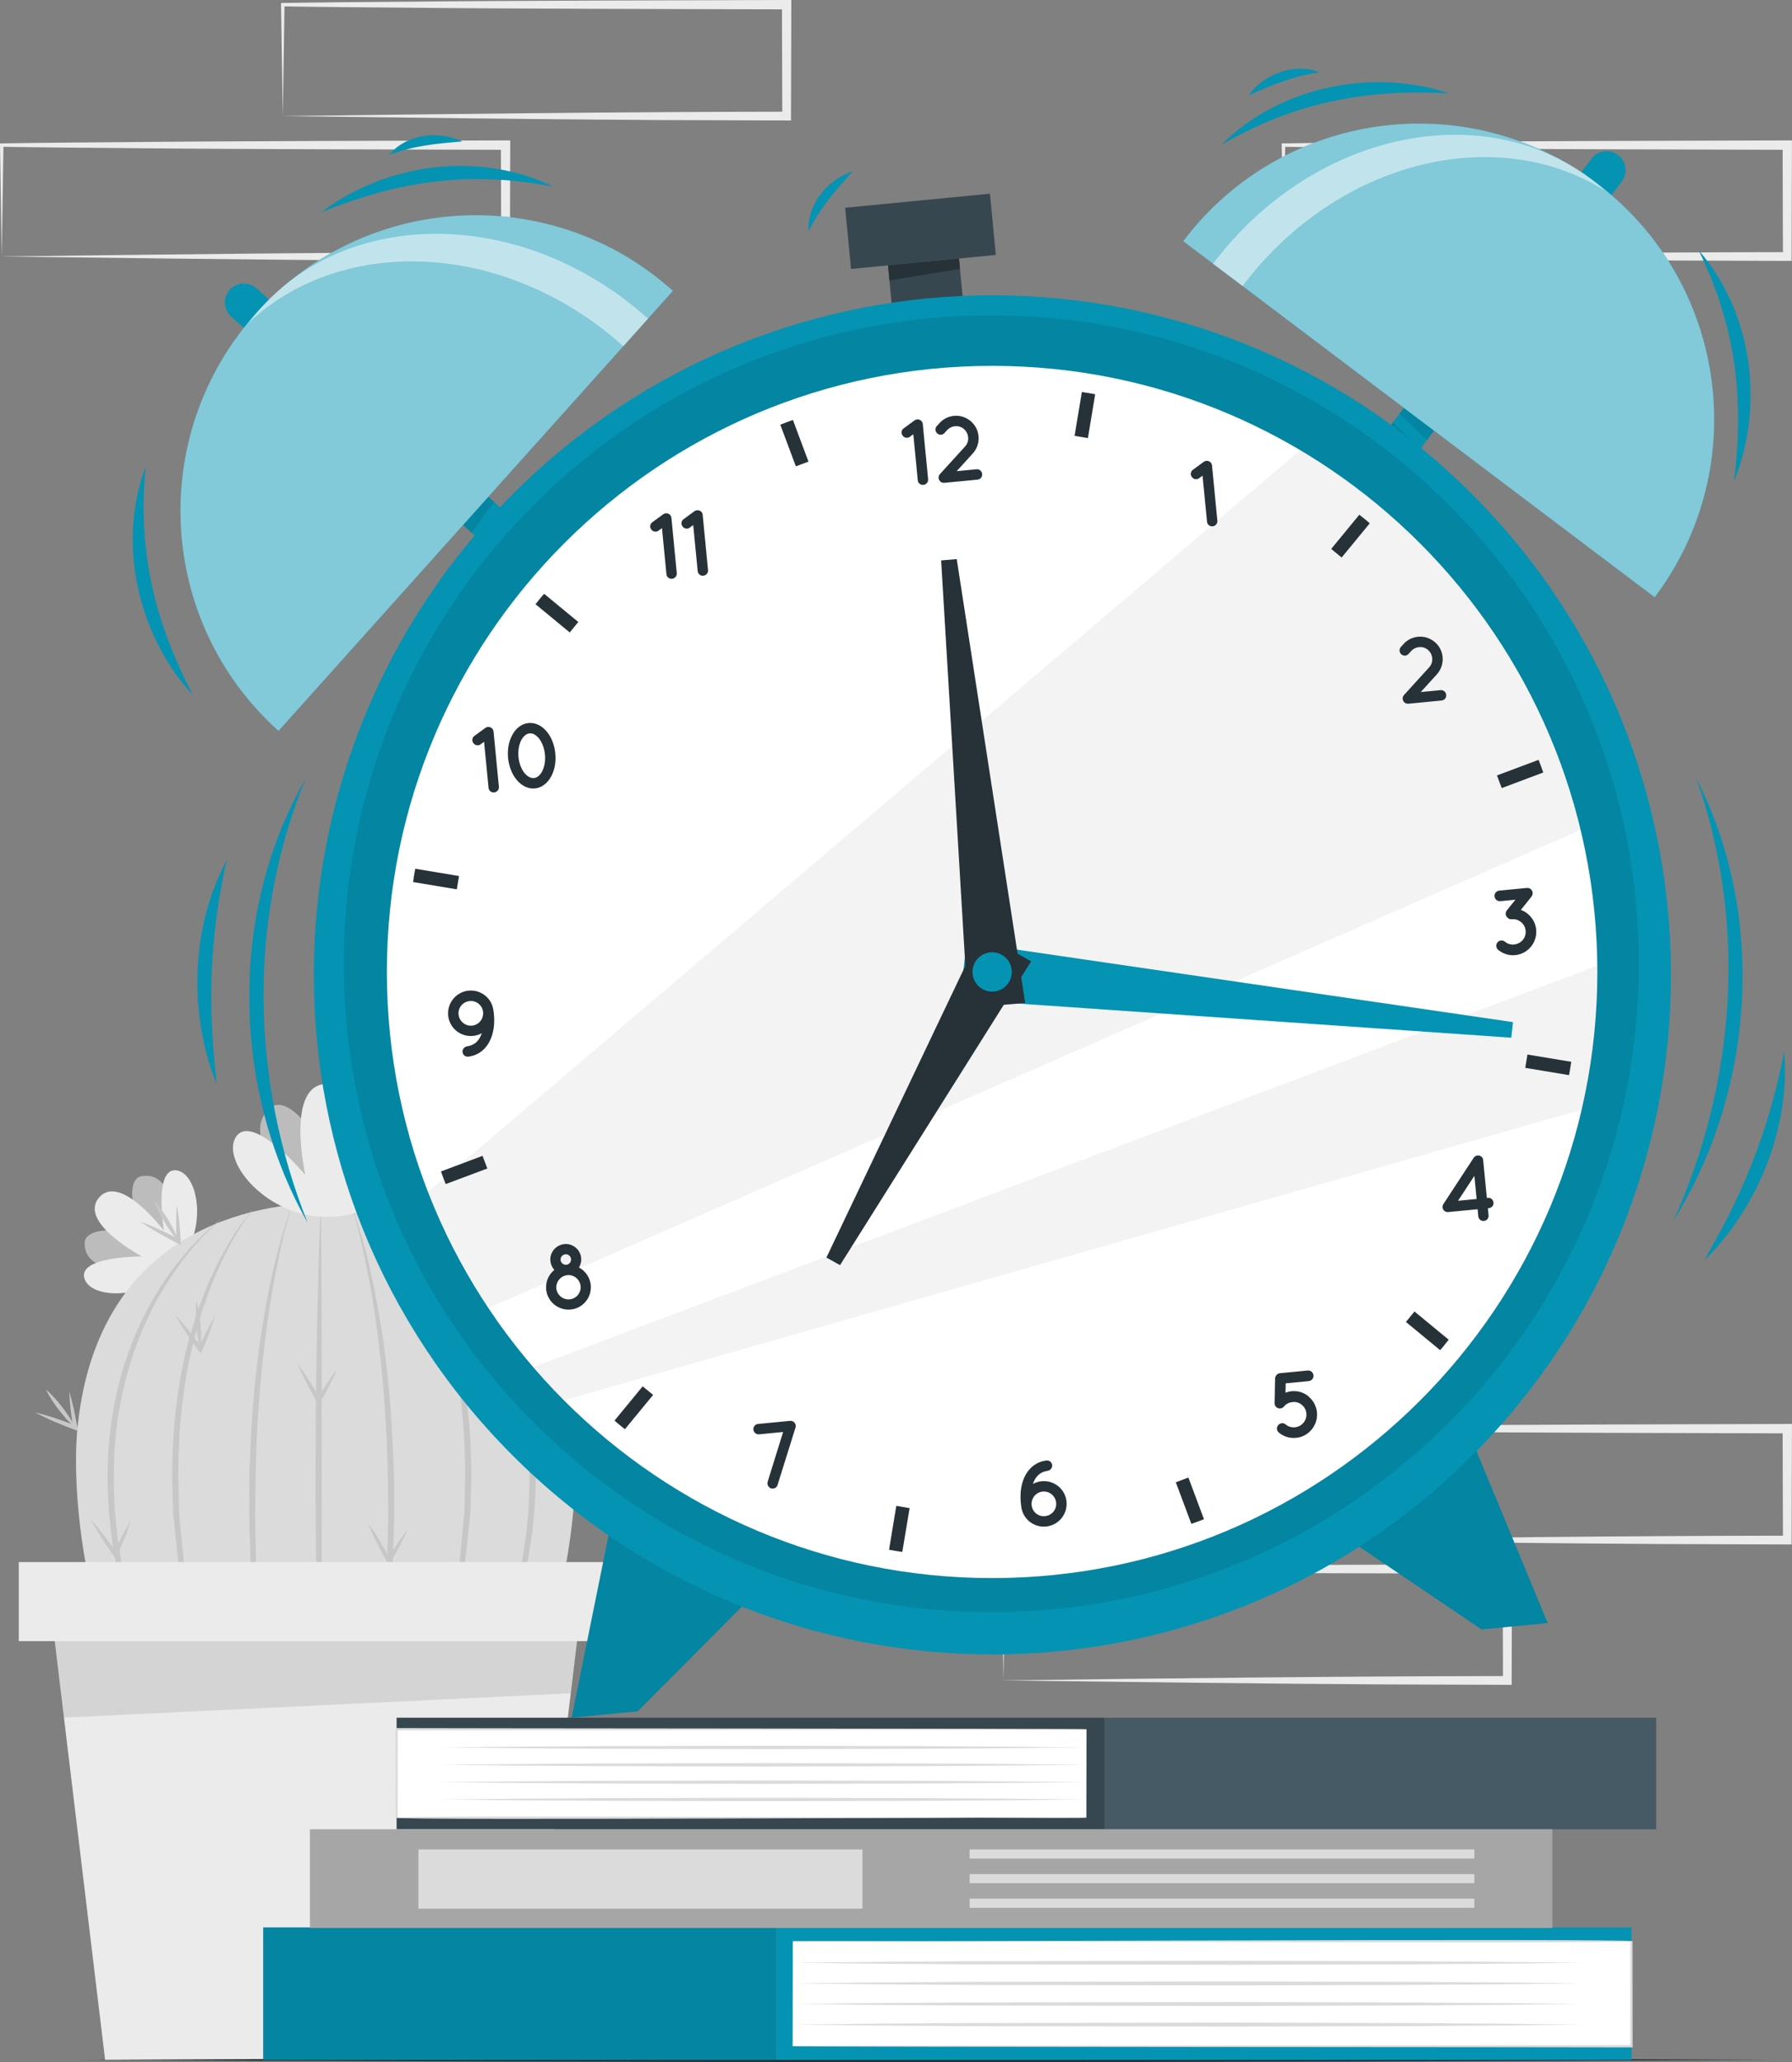 <svg width="751" height="864" viewBox="0 0 751 864" fill="none" xmlns="http://www.w3.org/2000/svg">
<rect x="0" y="0" width="751" height="864" fill="#808080" stroke="none"/>
<g clip-path="url(#clip0_42_8051)">
<path d="M302.767 645.253C370.11 644.388 446.661 643.484 513.925 643.425L512.1 645.253L511.962 598.586L513.925 600.552C478.84 600.473 389.449 600.257 355.562 599.844C337.97 599.687 320.379 599.589 302.767 599.294L303.494 598.567L302.767 645.233V645.253ZM302.767 645.253L302.041 598.586V597.879C319.868 597.584 337.715 597.466 355.542 597.328C389.037 596.935 479.272 596.699 513.906 596.621H515.869V598.586L515.732 645.253V647.101H513.906L460.797 646.924C412.047 646.649 351.733 645.862 302.748 645.273L302.767 645.253Z" fill="#EBEBEB"/>
<path d="M420.549 704.068C487.892 703.203 564.442 702.299 631.707 702.24L629.881 704.068L629.743 657.401L631.707 659.367C596.622 659.288 507.23 659.072 473.343 658.659C455.752 658.502 438.16 658.404 420.549 658.109L421.275 657.381L420.549 704.048V704.068ZM420.549 704.068L419.822 657.401V656.693C437.649 656.399 455.496 656.281 473.323 656.143C506.818 655.75 597.054 655.514 631.687 655.435H633.65V657.401L633.513 704.068V705.915H631.687L578.579 705.739C529.829 705.463 469.515 704.677 420.529 704.087L420.549 704.068Z" fill="#EBEBEB"/>
<path d="M537.879 645.253C605.222 644.388 681.773 643.484 749.037 643.425L747.211 645.253L747.073 598.586L749.037 600.552C713.952 600.473 624.561 600.257 590.673 599.844C573.082 599.687 555.49 599.589 537.879 599.294L538.605 598.567L537.879 645.233V645.253ZM537.879 645.253L537.152 598.586V597.879C554.98 597.584 572.826 597.466 590.654 597.328C624.148 596.935 714.384 596.699 749.017 596.621H750.98V598.586L750.843 645.253V647.101H749.017L695.909 646.924C647.159 646.649 586.845 645.862 537.859 645.273L537.879 645.253Z" fill="#EBEBEB"/>
<path d="M118.508 48.632C185.85 47.767 262.401 46.863 329.666 46.804L327.84 48.632L327.702 1.966L329.666 3.931C294.581 3.853 205.189 3.637 171.302 3.224C153.71 3.067 136.119 2.968 118.508 2.673L119.234 1.946L118.508 48.613V48.632ZM118.508 48.632L117.781 1.966V1.258C135.608 0.963 153.455 0.845 171.282 0.708C204.797 0.315 295.032 0.079 329.666 0H331.629V1.966L331.492 48.632V50.48H329.666L276.557 50.303C227.807 50.028 167.493 49.242 118.508 48.652V48.632Z" fill="#EBEBEB"/>
<path d="M0.726 107.467C68.069 106.602 144.62 105.698 211.884 105.639L210.059 107.467L209.921 60.8L211.884 62.766C176.799 62.687 87.408 62.471 53.521 62.058C35.929 61.901 18.338 61.803 0.726 61.508L1.453 60.781L0.726 107.447V107.467ZM0.726 107.467L0 60.8V60.093C17.827 59.798 35.674 59.68 53.501 59.542C86.996 59.149 177.231 58.913 211.865 58.834H213.828V60.8L213.691 107.467V109.315H211.865L158.756 109.138C110.006 108.862 49.692 108.076 0.707 107.486H0.726V107.467Z" fill="#EBEBEB"/>
<path d="M537.879 107.467C605.222 106.602 681.773 105.698 749.037 105.639L747.211 107.467L747.073 60.8L749.037 62.766C713.952 62.687 624.561 62.471 590.673 62.058C573.082 61.901 555.49 61.803 537.879 61.508L538.605 60.781L537.879 107.447V107.467ZM537.879 107.467L537.152 60.8V60.093C554.98 59.798 572.826 59.68 590.654 59.542C624.148 59.149 714.384 58.913 749.017 58.834H750.98V60.8L750.843 107.467V109.315H749.017L695.909 109.138C647.159 108.862 586.845 108.076 537.859 107.486L537.879 107.467Z" fill="#EBEBEB"/>
<path d="M74.527 529.943C74.527 529.943 76.942 489.016 58.997 492.908C52.774 494.265 54.737 510.875 64.082 521.038C52.597 513.431 35.889 514.099 35.535 520.488C34.554 538.828 74.527 529.962 74.527 529.962V529.943Z" fill="#EBEBEB"/>
<path opacity="0.2" d="M74.527 529.943C74.527 529.943 76.942 489.016 58.997 492.908C52.774 494.265 54.737 510.875 64.082 521.038C52.597 513.431 35.889 514.099 35.535 520.488C34.554 538.828 74.527 529.962 74.527 529.962V529.943Z" fill="black"/>
<path d="M74.528 529.943C87.329 514.905 83.147 492.083 74.273 490.412C64.201 488.485 68.677 515.632 68.677 515.632C68.677 515.632 50.398 491.336 41.505 501.774C32.611 512.232 59.469 526.424 59.469 526.424C59.469 526.424 31.982 526.306 35.477 535.958C38.54 544.45 61.707 544.961 74.508 529.943H74.528Z" fill="#EBEBEB"/>
<path d="M32.749 631.532C33.691 642.344 35.399 653.863 37.971 665.225C42.84 687.3 50.87 708.707 62.317 723.037C62.317 723.037 95.497 737.053 136.57 737.053C177.644 737.053 210.824 723.037 210.824 723.037C235.307 692.431 244.044 629.448 240.549 597.053C234.227 538.553 199.339 516.202 169.044 508.182C169.044 508.182 169.038 508.176 169.025 508.163C156.714 504.899 145.15 504.015 136.57 504.015C106.865 504.015 41.466 514.748 32.592 597.053C31.571 606.469 31.59 618.48 32.749 631.512V631.532Z" fill="#DBDBDB"/>
<path d="M134.429 504.034C133.585 523.456 133.134 542.877 132.761 562.318C132.388 581.74 132.309 601.181 132.23 620.622C132.348 640.063 132.427 659.485 132.996 678.926C133.723 698.328 133.978 717.867 137.06 737.072L136.314 729.819L135.922 722.546C135.607 717.71 135.607 712.835 135.45 707.999C135.195 698.288 135.058 688.578 135.018 678.867C134.861 659.446 134.763 640.024 134.861 620.603L134.783 562.318C134.724 542.897 134.685 523.456 134.449 504.034H134.429Z" fill="#C7C7C7"/>
<path d="M147.033 504.427C149.978 513.666 152.177 523.122 153.983 532.636C155.927 542.13 157.321 551.703 158.538 561.316C160.914 580.521 162.19 599.864 162.524 619.227L162.681 633.753C162.76 638.589 162.504 643.425 162.426 648.28C162.367 657.971 161.562 667.623 161.11 677.294C160.934 682.13 160.443 686.966 160.011 691.782L158.735 706.269L155.436 735.185C157.027 725.612 158.597 716.039 160.011 706.427L161.66 691.959C162.21 687.123 162.819 682.307 163.113 677.452C163.898 667.761 164.605 658.069 164.802 648.359C164.919 643.503 165.214 638.648 165.175 633.793L165.135 619.207C164.566 599.766 163.329 580.325 160.521 561.08C157.596 541.875 153.807 522.67 147.033 504.467V504.427Z" fill="#C7C7C7"/>
<path d="M163.859 506.845C169.926 514.689 174.638 523.456 178.584 532.498C179.547 534.779 180.607 537 181.49 539.3L183.984 546.278L185.221 549.757C185.594 550.937 185.888 552.136 186.222 553.315L188.205 560.451C193.113 579.578 195.077 599.353 194.92 619.05L194.605 633.852L193.172 648.595L192.446 655.966C192.092 658.404 191.621 660.841 191.209 663.259L188.715 677.864C188.382 680.322 187.753 682.72 187.164 685.118L185.397 692.332L181.883 706.761L173.107 735.166C176.503 725.868 179.782 716.491 183.1 707.134L186.988 692.745L188.931 685.551C189.579 683.152 190.266 680.754 190.659 678.297L193.427 663.633C193.859 661.175 194.37 658.738 194.743 656.281L195.548 648.85L197.118 633.989L197.55 619.05C197.492 599.156 195.528 579.126 190.168 559.92L188.009 552.765C187.636 551.566 187.302 550.367 186.909 549.187L185.574 545.688L182.904 538.71C181.961 536.41 180.842 534.169 179.802 531.928C175.443 523.004 170.437 514.296 163.918 506.806L163.859 506.845Z" fill="#C7C7C7"/>
<path d="M176.229 510.187C183.984 516.595 190.6 524.281 196.294 532.518C202.047 540.715 206.857 549.561 210.607 558.839C218.166 577.356 221.975 597.348 221.876 617.339C222.053 622.332 221.68 627.325 221.503 632.338C220.954 637.311 220.718 642.324 219.835 647.258L218.696 654.688L217.184 662.06C216.693 664.517 216.183 666.974 215.515 669.392L213.689 676.685C212.413 681.54 210.842 686.297 209.429 691.113L204.383 705.306L198.787 719.322L192.662 733.121C202.047 715.312 210.018 696.657 215.633 677.216C216.929 672.321 218.48 667.505 219.403 662.532L220.993 655.101L222.21 647.612C223.133 642.638 223.427 637.567 224.016 632.535C224.232 627.463 224.664 622.411 224.507 617.339C224.39 597.073 220.541 576.708 212.452 558.072C208.428 548.755 203.362 539.909 197.315 531.791C194.272 527.741 191.032 523.849 187.518 520.232C184.023 516.595 180.293 513.155 176.209 510.226L176.229 510.187Z" fill="#C7C7C7"/>
<path d="M122.592 504.565C115.799 522.788 112.01 541.993 109.104 561.178C106.296 580.423 105.04 599.864 104.49 619.305L104.451 633.891C104.412 638.746 104.706 643.602 104.824 648.457C105.02 658.188 105.727 667.879 106.512 677.55C106.807 682.405 107.415 687.221 107.965 692.037L109.614 706.505C111.028 716.118 112.579 725.691 114.189 735.264L110.891 706.348L109.614 691.861C109.183 687.044 108.692 682.209 108.515 677.373C108.063 667.702 107.258 658.05 107.2 648.359C107.121 643.523 106.866 638.687 106.944 633.832L107.101 619.305C107.435 599.943 108.711 580.62 111.087 561.395C112.304 551.802 113.718 542.209 115.642 532.715C117.448 523.2 119.647 513.745 122.592 504.506V504.565Z" fill="#C7C7C7"/>
<path d="M105.765 506.983C99.247 514.472 94.24 523.181 89.882 532.105C88.841 534.366 87.722 536.607 86.779 538.887L84.109 545.865L82.774 549.364C82.382 550.544 82.048 551.743 81.675 552.942L79.515 560.097C74.135 579.322 72.192 599.333 72.133 619.246L72.565 634.186L74.135 649.047L74.921 656.477C75.294 658.934 75.804 661.372 76.236 663.829L79.004 678.493C79.397 680.951 80.084 683.349 80.732 685.747L82.676 692.942L86.563 707.331C89.882 716.688 93.16 726.064 96.557 735.382L87.781 706.977L84.266 692.549L82.519 685.334C81.93 682.936 81.302 680.538 80.968 678.081L78.455 663.475C78.043 661.038 77.552 658.62 77.218 656.182L76.491 648.811L75.058 634.068L74.744 619.266C74.587 599.55 76.55 579.774 81.459 560.667L83.442 553.532C83.775 552.352 84.09 551.153 84.443 549.974L85.68 546.494L88.154 539.516C89.037 537.216 90.097 534.995 91.059 532.715C95.006 523.672 99.718 514.905 105.785 507.062L105.765 506.983Z" fill="#C7C7C7"/>
<path d="M93.396 510.325C89.313 513.254 85.582 516.694 82.088 520.33C78.573 523.947 75.334 527.859 72.29 531.889C66.263 540.007 61.197 548.853 57.153 558.171C49.084 576.806 45.236 597.171 45.098 617.438C44.941 622.509 45.373 627.581 45.589 632.633C46.178 637.665 46.472 642.737 47.395 647.71L48.612 655.2L50.203 662.63C51.126 667.603 52.677 672.439 53.972 677.314C59.588 696.755 67.559 715.41 76.944 733.22L70.818 719.42L65.222 705.405L60.177 691.212C58.763 686.396 57.192 681.619 55.916 676.783L54.09 669.49C53.423 667.073 52.912 664.615 52.421 662.158L50.91 654.787L49.771 647.356C48.887 642.422 48.652 637.41 48.102 632.436C47.925 627.443 47.533 622.45 47.729 617.438C47.631 597.446 51.459 577.455 58.999 558.937C62.749 549.659 67.559 540.813 73.311 532.616C79.005 524.38 85.622 516.694 93.377 510.286L93.396 510.325Z" fill="#C7C7C7"/>
<path d="M141.36 573.484C138.199 577.632 135.431 581.995 132.8 586.458H134.351C132.898 583.843 131.347 581.268 129.757 578.713C128.952 577.435 128.127 576.177 127.283 574.938C126.4 573.72 125.575 572.462 124.652 571.263C125.202 572.678 125.85 574.034 126.478 575.41C127.126 576.767 127.794 578.123 128.461 579.46C129.836 582.133 131.269 584.767 132.781 587.362L133.566 588.718L134.332 587.362C136.884 582.86 139.319 578.3 141.341 573.484H141.36Z" fill="#C7C7C7"/>
<path d="M134.214 566.761C133.389 570.103 133.114 573.445 132.977 576.806C132.898 580.167 132.957 583.529 133.566 586.91C134.39 583.568 134.665 580.226 134.803 576.865C134.881 573.503 134.822 570.142 134.214 566.761Z" fill="#C7C7C7"/>
<path d="M74.116 504.644C73.704 509.853 73.763 515.023 73.979 520.193L75.294 519.348C72.644 517.952 69.954 516.615 67.225 515.357C65.87 514.728 64.496 514.119 63.102 513.529C61.708 512.978 60.314 512.369 58.9 511.878C60.137 512.762 61.413 513.549 62.67 514.374C63.946 515.161 65.242 515.927 66.538 516.694C69.149 518.188 71.78 519.603 74.45 520.959L75.844 521.667L75.746 520.114C75.451 514.944 75 509.794 74.097 504.663L74.116 504.644Z" fill="#C7C7C7"/>
<path d="M64.477 502.875C65.596 506.118 67.186 509.086 68.894 511.976C70.641 514.846 72.526 517.637 74.882 520.134C73.763 516.89 72.173 513.922 70.465 511.032C68.698 508.182 66.833 505.371 64.477 502.875Z" fill="#C7C7C7"/>
<path d="M90.215 551.133C87.545 555.615 85.306 560.274 83.186 564.992L84.737 564.815C82.99 562.377 81.164 559.999 79.279 557.66C78.337 556.5 77.374 555.34 76.393 554.2C75.391 553.08 74.41 551.939 73.35 550.858C74.056 552.195 74.861 553.473 75.627 554.77C76.412 556.048 77.237 557.306 78.062 558.564C79.731 561.06 81.458 563.518 83.264 565.916L84.207 567.174L84.816 565.739C86.838 560.982 88.723 556.166 90.195 551.153L90.215 551.133Z" fill="#C7C7C7"/>
<path d="M82.362 545.276C81.93 548.676 82.048 552.038 82.284 555.399C82.598 558.741 83.03 562.083 84.031 565.365C84.483 561.965 84.365 558.603 84.109 555.242C83.795 551.9 83.363 548.558 82.362 545.276Z" fill="#C7C7C7"/>
<path d="M119.39 704.677C116.229 708.825 113.461 713.189 110.81 717.651H112.361C110.908 715.036 109.357 712.461 107.767 709.906C106.962 708.628 106.137 707.37 105.293 706.132C104.429 704.893 103.585 703.655 102.662 702.456C103.212 703.871 103.86 705.227 104.488 706.603C105.136 707.96 105.803 709.316 106.471 710.653C107.845 713.326 109.279 715.96 110.79 718.555L111.576 719.912L112.341 718.555C114.894 714.054 117.328 709.493 119.351 704.677H119.39Z" fill="#C7C7C7"/>
<path d="M112.243 697.954C111.418 701.296 111.143 704.638 111.006 707.999C110.927 711.361 110.986 714.722 111.595 718.103C112.42 714.761 112.694 711.42 112.832 708.058C112.91 704.697 112.852 701.335 112.243 697.954Z" fill="#C7C7C7"/>
<path d="M187.696 527.545C185.851 532.42 184.476 537.413 183.239 542.445L184.731 541.993C182.572 539.909 180.353 537.884 178.095 535.899C176.957 534.916 175.818 533.953 174.64 532.99C173.442 532.066 172.284 531.103 171.047 530.238C171.989 531.437 172.991 532.538 173.992 533.678C174.993 534.798 176.034 535.899 177.074 536.98C179.155 539.142 181.296 541.246 183.494 543.29L184.653 544.371L185.006 542.858C186.145 537.806 187.166 532.734 187.716 527.545H187.696Z" fill="#C7C7C7"/>
<path d="M178.92 523.181C179.097 526.621 179.803 529.903 180.628 533.147C181.512 536.39 182.532 539.595 184.103 542.641C183.946 539.201 183.22 535.919 182.395 532.675C181.492 529.432 180.471 526.228 178.92 523.181Z" fill="#C7C7C7"/>
<path d="M29.018 582.841C29.195 588.05 29.862 593.181 30.648 598.311L31.845 597.328C29.057 596.247 26.23 595.225 23.383 594.281C21.95 593.81 20.517 593.357 19.083 592.945C17.631 592.552 16.197 592.119 14.705 591.785C16.02 592.512 17.395 593.141 18.75 593.829C20.104 594.478 21.479 595.087 22.853 595.677C25.621 596.856 28.39 597.977 31.217 599.019L32.689 599.569L32.414 598.036C31.531 592.945 30.51 587.873 28.998 582.86L29.018 582.841Z" fill="#C7C7C7"/>
<path d="M19.24 582.192C20.713 585.298 22.637 588.05 24.659 590.723C26.74 593.357 28.9 595.933 31.531 598.134C30.058 595.028 28.134 592.276 26.112 589.603C24.031 586.969 21.852 584.394 19.24 582.192Z" fill="#C7C7C7"/>
<path d="M170.929 640.692C167.709 644.801 164.901 649.145 162.211 653.568H163.762C162.329 650.954 160.817 648.359 159.266 645.803C158.481 644.526 157.676 643.248 156.851 641.99C155.988 640.751 155.163 639.493 154.26 638.275C154.79 639.69 155.438 641.046 156.027 642.442C156.655 643.818 157.303 645.174 157.97 646.511C159.325 649.204 160.719 651.858 162.211 654.453L162.977 655.829L163.762 654.492C166.374 650.03 168.847 645.489 170.929 640.692Z" fill="#C7C7C7"/>
<path d="M163.86 633.891C162.996 637.213 162.682 640.555 162.505 643.916C162.387 647.278 162.407 650.639 162.976 654.02C163.84 650.698 164.154 647.356 164.331 643.995C164.449 640.633 164.429 637.272 163.86 633.891Z" fill="#C7C7C7"/>
<path d="M224.548 675.073C220.032 677.668 215.811 680.656 211.649 683.742L213.082 684.351C212.729 681.363 212.316 678.395 211.825 675.427C211.57 673.953 211.295 672.478 211.001 670.984C210.667 669.51 210.373 668.036 209.98 666.581C209.941 668.095 210.039 669.608 210.058 671.102C210.137 672.596 210.235 674.11 210.353 675.604C210.589 678.592 210.903 681.58 211.315 684.568L211.531 686.121L212.768 685.177C216.852 682.012 220.857 678.729 224.568 675.073H224.548Z" fill="#C7C7C7"/>
<path d="M220.543 666.109C218.502 668.861 216.97 671.869 215.537 674.896C214.163 677.963 212.926 681.088 212.199 684.45C214.241 681.698 215.792 678.71 217.206 675.663C218.56 672.596 219.817 669.471 220.543 666.109Z" fill="#C7C7C7"/>
<path d="M237.839 538.631C232.911 540.342 228.199 542.465 223.546 544.705L224.842 545.57C225.058 542.582 225.215 539.575 225.274 536.567C225.313 535.073 225.313 533.56 225.294 532.046C225.235 530.533 225.235 529.039 225.117 527.525C224.803 528.999 224.606 530.493 224.351 531.987C224.135 533.481 223.958 534.975 223.782 536.469C223.468 539.457 223.212 542.445 223.036 545.452L222.938 547.025L224.331 546.317C228.945 543.978 233.481 541.521 237.82 538.631H237.839Z" fill="#C7C7C7"/>
<path d="M235.602 529.078C233.069 531.397 231.007 534.051 229.044 536.764C227.12 539.516 225.314 542.347 223.959 545.511C226.492 543.192 228.573 540.538 230.517 537.825C232.441 535.073 234.247 532.243 235.602 529.078Z" fill="#C7C7C7"/>
<path d="M54.816 637.233C52.048 641.656 49.711 646.275 47.513 650.954L49.063 650.816C47.355 648.339 45.588 645.921 43.763 643.543C42.84 642.363 41.917 641.184 40.955 640.024C39.973 638.884 39.031 637.724 37.99 636.604C38.677 637.96 39.443 639.238 40.189 640.555C40.955 641.852 41.74 643.13 42.545 644.388C44.175 646.924 45.844 649.401 47.591 651.838L48.514 653.116L49.142 651.701C51.263 646.983 53.265 642.206 54.816 637.233Z" fill="#C7C7C7"/>
<path d="M47.061 631.218C46.55 634.618 46.59 637.98 46.766 641.341C47.002 644.703 47.375 648.044 48.298 651.347C48.808 647.946 48.769 644.585 48.592 641.223C48.356 637.881 47.983 634.54 47.061 631.218Z" fill="#C7C7C7"/>
<path d="M137.061 509.892C137.061 509.892 178.998 478.165 160.287 463.855C153.789 458.881 139.201 474.666 137.061 492.24C134.921 474.647 120.353 458.881 113.835 463.855C95.104 478.165 137.061 509.892 137.061 509.892Z" fill="#EBEBEB"/>
<path opacity="0.2" d="M137.061 509.892C137.061 509.892 178.998 478.165 160.287 463.855C153.789 458.881 139.201 474.666 137.061 492.24C134.921 474.647 120.353 458.881 113.835 463.855C95.104 478.165 137.061 509.892 137.061 509.892Z" fill="black"/>
<path d="M137.06 509.892C162.387 509.892 181.177 486.795 175.444 476.73C168.925 465.27 146.15 492.26 146.15 492.26C146.15 492.26 154.652 454.144 137.06 454.144C119.469 454.144 127.95 492.26 127.95 492.26C127.95 492.26 105.195 465.27 98.657 476.73C92.924 486.815 111.713 509.892 137.041 509.892H137.06Z" fill="#EBEBEB"/>
<path d="M21.773 677.884H243.003L220.719 863.076H44.057L21.773 677.884Z" fill="#EBEBEB"/>
<path opacity="0.1" d="M21.773 677.884L26.8 719.656L239.195 709.454L243.003 677.884H21.773Z" fill="black"/>
<path d="M256.884 654.492H7.873V687.614H256.884V654.492Z" fill="#EBEBEB"/>
<path d="M31.434 863.076C259.614 861.877 515.595 861.857 743.795 863.076C515.615 864.295 259.633 864.275 31.434 863.076Z" fill="#263238"/>
<path d="M710.812 326.017C740.478 383.594 735.432 457.093 701.211 511.602C727.579 453.554 732.369 386.385 710.812 326.017Z" fill="#0493B3"/>
<path d="M711.871 104.833C734.469 130.859 739.633 170.095 726.675 201.724C731.073 166.793 727.382 136.638 711.871 104.833Z" fill="#0493B3"/>
<path d="M511.885 60.643C536.23 36.268 574.967 28.366 607.402 39.118C572.297 37.172 542.493 42.932 511.885 60.643Z" fill="#0493B3"/>
<path d="M523.232 39.944C529.711 31.019 542.473 26.066 552.958 30.331C542.277 31.747 533.01 35.619 523.232 39.944Z" fill="#0493B3"/>
<path d="M61.061 195.394C57.586 230.62 64.654 260.185 80.93 291.381C57.763 266.239 48.947 227.672 61.061 195.394Z" fill="#0493B3"/>
<path d="M231.891 78.217C197.179 71.435 167.14 75.701 134.588 88.969C161.761 68.25 200.949 63.1 231.891 78.217Z" fill="#0493B3"/>
<path d="M193.744 59.287C183.103 60.093 173.09 61.095 163.018 64.928C170.223 56.2 183.79 54.51 193.744 59.287Z" fill="#0493B3"/>
<path d="M357.408 71.749C350.203 79.652 343.606 87.239 338.874 96.93C338.167 85.627 346.885 75.091 357.408 71.749Z" fill="#0493B3"/>
<path d="M747.701 440.463C750.47 472.072 736.766 505.98 714.266 528.095C716.052 524.458 718.212 521.156 720.018 517.618C733.291 493.498 742.636 467.57 747.701 440.463Z" fill="#0493B3"/>
<path d="M127.992 326.469C103.647 385.756 105.276 453.063 128.915 512.29C97.266 456.247 95.675 382.572 127.992 326.469Z" fill="#0493B3"/>
<path d="M95.026 360.437C88.862 387.309 87.114 414.829 89.667 442.251C89.902 446.202 90.57 450.095 90.766 454.144C78.966 424.894 79.889 388.331 95.026 360.437Z" fill="#0493B3"/>
<path d="M325.229 863.076H683.756V807.564H325.229V863.076Z" fill="#0493B3"/>
<path d="M110.301 863.076H325.229V807.564H110.301V863.076Z" fill="#0493B3"/>
<path opacity="0.1" d="M110.301 863.076H325.229V807.564H110.301V863.076Z" fill="black"/>
<path d="M683.734 813.343H332.256V857.336H683.734V813.343Z" fill="white"/>
<path d="M332.257 813.343C332.708 813.795 684.658 812.046 684.167 813.343L684.206 857.336V857.828H683.715C683.676 857.729 331.982 857.651 332.139 857.336L332.237 813.343H332.257ZM332.257 813.343L332.355 857.336C331.746 857.022 683.833 856.963 683.715 856.845L683.224 857.336L683.264 813.343C686.17 814.562 331.53 812.95 332.237 813.343H332.257Z" fill="#DBDBDB"/>
<path d="M663.376 848.274C638.854 848.589 614.332 848.805 589.81 848.923L516.243 849.119L405.844 848.923C381.322 848.805 356.8 848.589 332.277 848.274C356.8 847.96 381.322 847.743 405.844 847.625L516.243 847.429L589.81 847.625C614.332 847.743 638.854 847.96 663.376 848.274Z" fill="#DBDBDB"/>
<path d="M663.376 839.645C638.854 839.959 614.332 840.175 589.81 840.293L516.243 840.49L405.844 840.293C381.322 840.175 356.8 839.959 332.277 839.645C356.8 839.33 381.322 839.114 405.844 838.996L516.243 838.799L589.81 838.996C614.332 839.114 638.854 839.33 663.376 839.645Z" fill="#DBDBDB"/>
<path d="M663.376 831.015C638.854 831.329 614.332 831.546 589.81 831.664L516.243 831.86L405.844 831.664C381.322 831.546 356.8 831.329 332.277 831.015C356.8 830.7 381.322 830.484 405.844 830.366L516.243 830.17L589.81 830.366C614.332 830.484 638.854 830.7 663.376 831.015Z" fill="#DBDBDB"/>
<path d="M663.376 822.385C638.854 822.7 614.332 822.916 589.81 823.034L516.243 823.231L405.844 823.034C381.322 822.916 356.8 822.7 332.277 822.385C356.8 822.071 381.322 821.855 405.844 821.737L516.243 821.54L589.81 821.737C614.332 821.855 638.854 822.071 663.376 822.385Z" fill="#DBDBDB"/>
<path d="M463.075 719.695H166.217V766.441H463.075V719.695Z" fill="#37474F"/>
<path d="M694.084 719.695H463.076V766.441H694.084V719.695Z" fill="#455A64"/>
<path d="M455.28 724.531H166.217V761.585H455.28V724.531Z" fill="white"/>
<path d="M455.281 761.585C454.829 761.133 165.275 762.902 165.766 761.585L165.727 724.531V724.04H166.217C166.237 724.138 455.576 724.216 455.399 724.531L455.281 761.585ZM455.281 761.585L455.163 724.531C455.792 724.846 166.1 724.904 166.198 725.022L166.689 724.531L166.649 761.585C163.744 760.327 455.949 761.998 455.261 761.585H455.281Z" fill="#DBDBDB"/>
<path d="M184.574 732.158C206.682 731.903 228.789 731.706 250.896 731.608L320.85 731.45L388.978 731.608C411.086 731.706 433.193 731.903 455.3 732.158C433.193 732.414 411.086 732.61 388.978 732.708L320.85 732.866L250.896 732.708C228.789 732.61 206.682 732.414 184.574 732.158Z" fill="#DBDBDB"/>
<path d="M184.574 739.431C206.682 739.176 228.789 738.979 250.896 738.881L320.85 738.724L388.978 738.881C411.086 738.979 433.193 739.156 455.3 739.431C433.193 739.687 411.086 739.883 388.978 739.982L320.85 740.139L250.896 739.982C228.789 739.883 206.682 739.707 184.574 739.431Z" fill="#DBDBDB"/>
<path d="M184.574 746.705C206.682 746.449 228.789 746.252 250.896 746.154L320.85 745.997L388.978 746.154C411.086 746.252 433.193 746.449 455.3 746.705C433.193 746.96 411.086 747.157 388.978 747.255L320.85 747.412L250.896 747.255C228.789 747.157 206.682 746.96 184.574 746.705Z" fill="#DBDBDB"/>
<path d="M184.574 753.958C206.682 753.703 228.789 753.506 250.896 753.408L320.85 753.25L388.978 753.408C411.086 753.506 433.193 753.703 455.3 753.958C433.193 754.214 411.086 754.41 388.978 754.508L320.85 754.666L250.896 754.508C228.789 754.41 206.682 754.214 184.574 753.958Z" fill="#DBDBDB"/>
<path d="M650.555 766.44H129.895V807.8H650.555V766.44Z" fill="#A6A6A6"/>
<path d="M361.451 774.893H175.365V799.72H361.451V774.893Z" fill="#DBDBDB"/>
<path d="M617.865 774.893H406.354V778.726H617.865V774.893Z" fill="#DBDBDB"/>
<path d="M617.865 785.194H406.354V789.027H617.865V785.194Z" fill="#DBDBDB"/>
<path d="M617.865 795.514H406.354V799.347H617.865V795.514Z" fill="#DBDBDB"/>
<path d="M593.503 190.382L580.84 180.808L666.952 66.501C669.583 63.002 674.57 62.294 678.065 64.948C681.56 67.582 682.266 72.575 679.616 76.074L593.503 190.382Z" fill="#0493B3"/>
<path opacity="0.1" d="M583.687 177.034L595.29 188.023L593.503 190.382L580.84 180.808L583.687 177.034Z" fill="black"/>
<path opacity="0.1" d="M598.058 184.327L586.455 173.358L588.242 170.999L600.905 180.553L598.058 184.327Z" fill="black"/>
<path d="M693.457 250.258L495.865 101.059C537.017 46.431 614.608 35.56 669.17 76.762C723.731 117.964 734.589 195.65 693.437 250.278L693.457 250.258Z" fill="#0493B3"/>
<path opacity="0.5" d="M693.457 250.258L495.865 101.059C537.017 46.431 614.608 35.56 669.17 76.762C723.731 117.964 734.589 195.65 693.437 250.278L693.457 250.258Z" fill="white"/>
<path opacity="0.5" d="M673.037 80.084C626.643 50.873 560.046 67.661 520.74 119.831L508.371 110.494C549.523 55.866 620.576 40.042 667.049 75.15C669.13 76.723 671.113 78.374 673.037 80.084Z" fill="white"/>
<path d="M203.307 228.281L213.909 216.467L107.495 120.814C104.236 117.885 99.21 118.16 96.284 121.424C93.359 124.687 93.634 129.719 96.893 132.648L203.307 228.301V228.281Z" fill="#0493B3"/>
<path opacity="0.1" d="M210.394 213.302L201.107 226.315L203.306 228.281L213.908 216.467L210.394 213.302Z" fill="black"/>
<path opacity="0.1" d="M197.692 223.229L206.979 210.216L204.78 208.25L194.178 220.064L197.692 223.229Z" fill="black"/>
<path d="M116.703 306.262L282.017 121.856C231.166 76.153 152.927 80.379 107.279 131.292C61.631 182.204 65.852 260.539 116.703 306.242V306.262Z" fill="#0493B3"/>
<path opacity="0.5" d="M116.703 306.262L282.017 121.856C231.166 76.153 152.927 80.379 107.279 131.292C61.631 182.204 65.852 260.539 116.703 306.242V306.262Z" fill="white"/>
<path opacity="0.5" d="M104.137 135.302C144.071 97.737 212.631 101.393 261.224 145.052L271.571 133.513C220.72 87.809 147.959 85.922 109.065 129.306C107.317 131.252 105.688 133.238 104.137 135.302Z" fill="white"/>
<path d="M255.687 640.103L239.568 719.695L267.271 717.002L314.47 669.589L255.687 640.103Z" fill="#0493B3"/>
<path opacity="0.1" d="M255.687 640.103L239.568 719.695L267.271 717.002L314.47 669.589L255.687 640.103Z" fill="black"/>
<path d="M617.533 605.014L648.612 680.027L620.89 682.72L565.504 645.253L617.533 605.014Z" fill="#0493B3"/>
<path opacity="0.1" d="M617.533 605.014L648.612 680.027L620.89 682.72L565.504 645.253L617.533 605.014Z" fill="black"/>
<path d="M414.862 81.166L354.184 87.048L356.664 112.699L417.342 106.817L414.862 81.166Z" fill="#37474F"/>
<path d="M401.882 108.301L372.139 111.184L374.468 135.27L404.211 132.386L401.882 108.301Z" fill="#37474F"/>
<path d="M402.311 112.656L372.763 117.472L372.154 111.182L401.879 108.312L402.311 112.656Z" fill="#263238"/>
<path d="M616.989 609.792C728.051 498.596 728.051 318.31 616.989 207.114C505.928 95.917 325.861 95.917 214.8 207.114C103.738 318.31 103.738 498.596 214.8 609.792C325.861 720.989 505.928 720.989 616.989 609.792Z" fill="#0493B3"/>
<path opacity="0.1" d="M607.317 595.912C713.287 489.812 713.287 317.791 607.317 211.692C501.346 105.593 329.534 105.593 223.564 211.692C117.594 317.791 117.593 489.812 223.564 595.912C329.534 702.011 501.346 702.011 607.317 595.912Z" fill="black"/>
<path d="M415.778 661.195C555.862 661.195 669.423 547.496 669.423 407.242C669.423 266.987 555.862 153.288 415.778 153.288C275.693 153.288 162.133 266.987 162.133 407.242C162.133 547.496 275.693 661.195 415.778 661.195Z" fill="white"/>
<g opacity="0.05">
<path d="M662.394 347.758L204.679 548.047C194.568 532.911 186.066 516.615 179.352 499.336L544.848 188.632C602.531 222.816 646.039 279.429 662.374 347.758H662.394Z" fill="black"/>
<path d="M669.423 404.588C669.679 425.267 667.382 445.475 662.866 464.936L236.329 586.694C231.872 582.251 227.572 577.612 223.469 572.815L669.443 404.588H669.423Z" fill="black"/>
</g>
<path d="M574.045 219.258L562.265 233.589L557.887 229.991L569.667 215.661C570.413 216.231 571.139 216.84 571.885 217.43C572.631 218.02 573.338 218.629 574.045 219.258Z" fill="#263238"/>
<path d="M455.91 183.56L450.334 182.617L453.397 164.257C455.262 164.532 457.127 164.827 458.973 165.181L455.93 183.56H455.91Z" fill="#263238"/>
<path d="M338.815 193.409L333.534 195.394L327.016 177.939C328.763 177.251 330.53 176.582 332.297 175.953L338.815 193.409Z" fill="#263238"/>
<path d="M242.357 260.598L238.764 264.981L224.432 253.167C225.001 252.42 225.59 251.693 226.199 250.946C226.807 250.199 227.396 249.491 228.025 248.784L242.357 260.598Z" fill="#263238"/>
<path d="M191.427 372.625L173.109 369.558C173.365 367.691 173.679 365.843 174.013 363.995L192.37 367.042L191.447 372.625H191.427Z" fill="#263238"/>
<path d="M204.228 489.586L186.794 496.113C186.087 494.383 185.439 492.594 184.811 490.825L202.225 484.279L204.228 489.586Z" fill="#263238"/>
<path d="M273.692 584.472L261.892 598.822C261.146 598.252 260.419 597.662 259.693 597.053C258.966 596.444 258.22 595.834 257.533 595.205L269.333 580.855L273.711 584.453L273.692 584.472Z" fill="#263238"/>
<path d="M378.162 650.246C376.297 649.971 374.431 649.676 372.586 649.322L375.629 630.942L381.205 631.886L378.142 650.246H378.162Z" fill="#263238"/>
<path d="M504.561 636.525C502.814 637.213 501.067 637.881 499.28 638.471L492.762 621.055L498.043 619.069L504.561 636.525Z" fill="#263238"/>
<path d="M605.379 563.537C604.77 564.265 604.162 565.012 603.534 565.7L589.201 553.886L592.794 549.502L607.127 561.316C606.557 562.063 605.968 562.79 605.359 563.518L605.379 563.537Z" fill="#263238"/>
<path d="M657.566 450.468L639.209 447.421L640.132 441.839L658.489 444.886C658.214 446.753 657.9 448.601 657.566 450.468Z" fill="#263238"/>
<path d="M646.767 323.659L629.352 330.204L627.35 324.897L644.784 318.371C645.491 320.101 646.139 321.889 646.767 323.659Z" fill="#263238"/>
<path d="M633.357 434.782L402.389 418.8L405.059 394.798L634.064 428.255L633.357 434.782Z" fill="#0493B3"/>
<path d="M400.956 234.257L429.64 420.235L405.609 422.24L394.418 234.807L400.956 234.257Z" fill="#263238"/>
<path d="M346.336 526.896L411.087 390.985L432.134 402.779L352.049 530.08L346.336 526.896Z" fill="#263238"/>
<path d="M423.987 406.436C424.419 410.957 421.12 414.987 416.585 415.439C412.069 415.871 408.044 412.569 407.593 408.028C407.161 403.507 410.459 399.477 414.994 399.025C419.51 398.592 423.535 401.895 423.987 406.436Z" fill="#0493B3"/>
<path d="M386.722 177.683L388.96 200.8C389.078 202.019 388.155 203.061 386.977 203.159C385.76 203.277 384.739 202.432 384.621 201.213L382.756 181.949L381.283 183.01C380.95 183.285 380.577 183.403 380.223 183.423C379.477 183.501 378.731 183.167 378.279 182.499C377.514 181.575 377.73 180.179 378.692 179.491L383.227 176.169C383.227 176.169 383.345 176.11 383.384 176.071C383.463 176.071 383.502 175.973 383.561 175.933C383.639 175.933 383.718 175.874 383.796 175.874C383.836 175.835 383.914 175.815 383.953 175.815C384.032 175.776 384.15 175.756 384.228 175.756C384.268 175.756 384.307 175.756 384.346 175.756H384.385C384.503 175.756 384.582 175.737 384.66 175.717C384.7 175.756 384.778 175.737 384.817 175.737C384.935 175.737 384.974 175.756 385.053 175.796C385.092 175.796 385.171 175.796 385.21 175.815C385.328 175.874 385.387 175.914 385.446 175.914C385.485 175.953 385.524 175.992 385.622 176.012C385.662 176.051 385.74 176.071 385.799 176.11C385.878 176.15 385.936 176.209 385.976 176.248C386.015 176.287 386.054 176.327 386.113 176.386C386.152 176.425 386.251 176.484 386.29 176.523L386.329 176.602C386.329 176.602 386.368 176.68 386.388 176.72C386.427 176.798 386.486 176.838 386.486 176.916C386.525 176.995 386.545 177.074 386.584 177.113C386.584 177.191 386.643 177.27 386.643 177.309C386.643 177.427 386.643 177.506 386.741 177.585C386.741 177.624 386.741 177.663 386.741 177.703L386.722 177.683Z" fill="#263238"/>
<path d="M411.598 198.598C411.716 199.817 410.872 200.839 409.654 200.957L395.813 202.294H395.773H395.734C395.145 202.353 394.497 202.176 394.065 201.744C393.162 200.918 393.103 199.581 393.889 198.677L404.451 187.06C405.492 185.939 405.865 184.543 405.728 183.148C405.61 181.89 405.06 180.769 404.098 179.865C402.979 178.823 401.546 178.45 400.191 178.587C398.974 178.705 397.815 179.256 396.912 180.219L395.813 181.438C394.988 182.342 393.653 182.401 392.75 181.575C391.886 180.75 391.788 179.413 392.612 178.509L393.712 177.29C395.322 175.481 397.54 174.459 399.779 174.243C402.311 173.987 405.001 174.813 407.043 176.661C408.849 178.273 409.87 180.494 410.086 182.735C410.341 185.271 409.537 187.964 407.671 190.008L400.917 197.419L409.242 196.613C410.459 196.495 411.48 197.38 411.598 198.598Z" fill="#263238"/>
<path d="M507.939 195.04L510.177 218.158C510.295 219.376 509.372 220.418 508.194 220.516C506.977 220.634 505.956 219.789 505.838 218.57L503.973 199.306L502.5 200.368C502.166 200.643 501.793 200.761 501.44 200.78C500.694 200.859 499.948 200.525 499.496 199.856C498.731 198.933 498.946 197.537 499.908 196.849L504.444 193.527C504.444 193.527 504.562 193.468 504.601 193.429C504.679 193.429 504.719 193.33 504.778 193.291C504.856 193.291 504.935 193.232 505.013 193.232C505.052 193.193 505.131 193.173 505.17 193.173C505.249 193.134 505.367 193.114 505.445 193.114C505.484 193.114 505.524 193.114 505.563 193.114H505.602C505.72 193.114 505.799 193.094 505.877 193.075C505.916 193.114 505.995 193.094 506.034 193.094C506.152 193.094 506.191 193.114 506.27 193.153C506.309 193.153 506.388 193.153 506.427 193.173C506.545 193.232 506.604 193.271 506.682 193.271C506.721 193.311 506.761 193.35 506.839 193.37C506.878 193.409 506.957 193.429 507.016 193.468C507.094 193.507 507.153 193.566 507.192 193.605C507.232 193.645 507.271 193.684 507.33 193.743C507.369 193.782 507.467 193.841 507.507 193.881L507.546 193.959C507.546 193.959 507.585 194.038 507.605 194.077C507.644 194.156 507.703 194.195 507.703 194.274C507.742 194.352 507.762 194.431 507.801 194.47C507.801 194.549 507.86 194.628 507.86 194.667C507.86 194.785 507.86 194.864 507.958 194.942C507.958 194.981 507.958 195.021 507.958 195.06L507.939 195.04Z" fill="#263238"/>
<path d="M281.388 217.017L283.626 240.134C283.744 241.353 282.821 242.395 281.643 242.493C280.426 242.611 279.405 241.766 279.287 240.547L277.422 221.283L275.949 222.344C275.616 222.62 275.243 222.738 274.889 222.757C274.143 222.836 273.397 222.502 272.945 221.833C272.18 220.909 272.396 219.514 273.358 218.826L277.893 215.504C277.893 215.504 278.011 215.445 278.05 215.405C278.129 215.405 278.168 215.307 278.227 215.268C278.305 215.268 278.384 215.209 278.462 215.209C278.502 215.169 278.58 215.15 278.619 215.15C278.698 215.11 278.816 215.091 278.894 215.091C278.934 215.091 278.973 215.091 279.012 215.091H279.051C279.169 215.091 279.248 215.071 279.326 215.052C279.366 215.091 279.444 215.071 279.483 215.071C279.601 215.071 279.64 215.091 279.719 215.13C279.758 215.13 279.837 215.13 279.876 215.15C279.994 215.209 280.053 215.248 280.112 215.248C280.151 215.287 280.19 215.327 280.288 215.346C280.328 215.386 280.406 215.405 280.465 215.445C280.544 215.484 280.602 215.543 280.642 215.582C280.681 215.622 280.72 215.661 280.779 215.72C280.818 215.759 280.917 215.818 280.956 215.857L280.995 215.936C280.995 215.936 281.034 216.015 281.054 216.054C281.093 216.133 281.152 216.172 281.152 216.251C281.191 216.329 281.211 216.408 281.25 216.447C281.25 216.526 281.309 216.604 281.309 216.644C281.309 216.762 281.309 216.84 281.407 216.919C281.407 216.958 281.407 216.998 281.407 217.037L281.388 217.017Z" fill="#263238"/>
<path d="M294.484 215.74L296.722 238.857C296.84 240.075 295.917 241.117 294.739 241.215C293.521 241.333 292.501 240.488 292.383 239.269L290.518 220.005L289.045 221.067C288.711 221.342 288.338 221.46 287.985 221.479C287.239 221.558 286.493 221.224 286.041 220.556C285.275 219.632 285.491 218.236 286.453 217.548L290.989 214.226C290.989 214.226 291.107 214.167 291.146 214.128C291.224 214.128 291.264 214.029 291.323 213.99C291.401 213.99 291.48 213.931 291.558 213.931C291.597 213.892 291.676 213.872 291.715 213.872C291.794 213.833 291.912 213.813 291.99 213.813C292.029 213.813 292.069 213.813 292.108 213.813H292.147C292.265 213.813 292.343 213.793 292.422 213.774C292.461 213.813 292.54 213.793 292.579 213.793C292.697 213.793 292.736 213.813 292.815 213.852C292.854 213.852 292.932 213.852 292.972 213.872C293.09 213.931 293.148 213.97 293.227 213.97C293.266 214.01 293.306 214.049 293.404 214.069C293.443 214.108 293.521 214.128 293.58 214.167C293.659 214.206 293.718 214.265 293.757 214.305C293.796 214.344 293.836 214.383 293.895 214.442C293.934 214.481 294.032 214.54 294.071 214.58L294.11 214.658C294.11 214.658 294.15 214.737 294.169 214.776C294.209 214.855 294.268 214.894 294.268 214.973C294.307 215.052 294.326 215.13 294.366 215.169C294.366 215.248 294.425 215.327 294.425 215.366C294.425 215.484 294.425 215.563 294.523 215.641C294.523 215.681 294.523 215.72 294.523 215.759L294.484 215.74Z" fill="#263238"/>
<path d="M606.086 291.145C606.204 292.364 605.36 293.386 604.143 293.504L590.301 294.841H590.262H590.222C589.633 294.9 588.986 294.723 588.554 294.29C587.65 293.465 587.592 292.128 588.377 291.224L598.94 279.606C599.98 278.486 600.353 277.09 600.216 275.695C600.098 274.436 599.548 273.316 598.586 272.412C597.467 271.37 596.034 270.996 594.679 271.134C593.462 271.252 592.304 271.802 591.4 272.766L590.301 273.984C589.476 274.889 588.141 274.948 587.238 274.122C586.374 273.296 586.276 271.96 587.101 271.055L588.2 269.837C589.81 268.028 592.029 267.006 594.267 266.79C596.819 266.534 599.489 267.36 601.531 269.208C603.338 270.82 604.359 273.041 604.575 275.282C604.83 277.818 604.005 280.511 602.16 282.555L595.406 289.966L603.73 289.16C604.948 289.042 605.969 289.926 606.086 291.145Z" fill="#263238"/>
<path d="M206.839 306.537L209.077 329.654C209.195 330.873 208.272 331.915 207.094 332.013C205.877 332.131 204.856 331.286 204.738 330.067L202.873 310.803L201.401 311.864C201.067 312.139 200.694 312.257 200.34 312.277C199.594 312.356 198.848 312.021 198.397 311.353C197.631 310.429 197.847 309.034 198.809 308.345L203.344 305.023C203.344 305.023 203.462 304.964 203.501 304.925C203.58 304.925 203.619 304.827 203.678 304.788C203.757 304.788 203.835 304.729 203.914 304.729C203.953 304.689 204.031 304.67 204.071 304.67C204.149 304.63 204.267 304.611 204.346 304.611C204.385 304.611 204.424 304.611 204.463 304.611H204.503C204.62 304.611 204.699 304.591 204.777 304.571C204.817 304.611 204.895 304.591 204.935 304.591C205.052 304.591 205.092 304.611 205.17 304.65C205.209 304.65 205.288 304.65 205.327 304.67C205.445 304.729 205.504 304.768 205.563 304.768C205.602 304.807 205.641 304.846 205.74 304.866C205.779 304.905 205.857 304.925 205.916 304.964C205.995 305.004 206.054 305.063 206.093 305.102C206.132 305.141 206.171 305.181 206.23 305.24C206.27 305.279 206.368 305.338 206.407 305.377L206.446 305.456C206.446 305.456 206.486 305.534 206.505 305.574C206.544 305.652 206.603 305.692 206.603 305.77C206.643 305.849 206.662 305.928 206.702 305.967C206.702 306.046 206.76 306.124 206.76 306.164C206.76 306.281 206.76 306.36 206.859 306.439C206.859 306.478 206.859 306.517 206.859 306.557L206.839 306.537Z" fill="#263238"/>
<path d="M212.926 317.604C212.612 314.007 213.201 310.665 214.673 307.992C216.067 305.318 218.443 303.235 221.525 302.94C224.529 302.645 227.298 304.237 229.182 306.576C231.106 308.916 232.363 312.08 232.716 315.678C233.07 319.236 232.441 322.617 231.008 325.29C229.595 327.924 227.199 330.047 224.195 330.342C221.113 330.637 218.384 329.005 216.499 326.705C214.536 324.366 213.318 321.162 212.926 317.604ZM228.377 316.11C228.102 313.279 227.082 310.901 225.825 309.328C224.529 307.795 223.155 307.127 221.957 307.284C220.74 307.363 219.483 308.267 218.482 310.036C217.559 311.825 217.01 314.361 217.284 317.191C217.559 319.963 218.58 322.4 219.837 323.934C221.172 325.506 222.566 326.116 223.783 325.998C225 325.88 226.218 325.015 227.18 323.226C228.122 321.477 228.652 318.901 228.377 316.11Z" fill="#263238"/>
<path d="M187.835 425.464C187.324 420.215 191.172 415.576 196.414 415.065C201.342 414.593 205.74 417.916 206.663 422.653C206.663 422.653 206.676 422.679 206.702 422.732C206.82 423.479 206.918 424.206 206.997 424.953C207.252 427.567 207.134 430.437 206.408 433.111C205.681 435.784 204.307 438.418 202.01 440.305C200.478 441.563 198.535 442.428 196.316 442.723C195.099 442.88 194.039 442.074 193.842 440.875C193.685 439.696 194.53 438.634 195.727 438.399C197.2 438.222 198.338 437.671 199.3 436.944C200.223 436.177 200.95 435.194 201.499 433.956C201.656 433.622 201.794 433.248 201.912 432.894C200.832 433.504 199.556 433.917 198.24 434.035C192.998 434.546 188.325 430.732 187.815 425.484L187.835 425.464ZM192.174 425.051C192.448 427.862 194.981 430.005 197.828 429.73C200.675 429.454 202.717 426.879 202.461 424.068C202.187 421.218 199.693 419.154 196.846 419.429C193.999 419.704 191.899 422.201 192.174 425.051Z" fill="#263238"/>
<path d="M640.269 382.906C642.369 384.596 643.547 387.014 643.783 389.491C644.019 391.968 643.331 394.563 641.584 396.666C639.896 398.73 637.481 399.949 634.987 400.185C632.513 400.42 629.922 399.693 627.86 397.983C626.918 397.197 626.78 395.801 627.566 394.857C628.351 393.914 629.745 393.776 630.687 394.563C631.807 395.486 633.181 395.86 634.555 395.722C635.93 395.585 637.206 394.956 638.168 393.835C639.13 392.675 639.503 391.299 639.365 389.923C639.228 388.547 638.6 387.27 637.441 386.346C636.322 385.383 634.948 385.048 633.574 385.147C632.945 385.245 632.337 385.029 631.905 384.596C631.905 384.596 631.892 384.583 631.865 384.557C630.884 383.79 630.746 382.414 631.492 381.431L635.085 376.969L628.744 377.579C627.526 377.697 626.466 376.812 626.348 375.554C626.231 374.335 627.114 373.274 628.331 373.156L639.876 372.035C641.132 371.917 642.193 372.802 642.31 374.021C642.35 374.414 642.271 374.768 642.134 375.102C642.036 375.318 641.937 375.515 641.8 375.691L637.363 381.255C638.423 381.628 639.424 382.159 640.288 382.906H640.269Z" fill="#263238"/>
<path d="M625.917 503.838C626.035 505.057 625.151 506.079 623.934 506.197L623.541 506.236L623.836 509.204C623.953 510.423 623.109 511.445 621.892 511.563C620.675 511.681 619.654 510.836 619.536 509.617L619.241 506.649L606.99 507.828H606.951H606.912C606.44 507.868 605.969 507.809 605.537 507.494C604.497 506.846 604.241 505.528 604.889 504.506L617.612 485.085C617.612 485.085 617.651 485.045 617.69 485.006C617.73 484.967 617.769 484.928 617.789 484.829C617.906 484.77 617.946 484.731 617.965 484.692C618.005 484.652 618.083 484.593 618.103 484.554C618.181 484.515 618.221 484.456 618.338 484.456C618.378 484.377 618.397 484.338 618.476 484.318C618.515 484.279 618.594 484.259 618.711 484.22C618.751 484.22 618.829 484.22 618.868 484.161C618.947 484.161 619.065 484.161 619.143 484.141C619.143 484.141 619.183 484.141 619.222 484.141C619.222 484.141 619.248 484.141 619.3 484.141C619.3 484.141 619.497 484.141 619.536 484.122C619.614 484.161 619.654 484.141 619.732 484.122C619.772 484.161 619.889 484.141 619.968 484.181C620.007 484.181 620.086 484.2 620.125 484.2C620.204 484.279 620.302 484.298 620.341 484.338C620.419 484.377 620.459 484.397 620.557 484.436C620.557 484.436 620.596 484.436 620.596 484.475C620.635 484.475 620.714 484.495 620.714 484.534C620.792 484.613 620.851 484.633 620.891 484.672C620.93 484.711 620.989 484.79 621.028 484.81C621.067 484.849 621.107 484.888 621.205 484.987C621.205 485.026 621.264 485.104 621.303 485.144C621.342 485.222 621.362 485.262 621.401 485.38C621.401 485.419 621.46 485.498 621.46 485.537C621.499 485.616 621.519 485.655 621.519 485.773C621.519 485.851 621.578 485.891 621.578 485.969C621.578 486.009 621.578 486.048 621.578 486.087L623.109 501.912L623.502 501.872C624.719 501.754 625.779 502.639 625.897 503.818L625.917 503.838ZM617.887 492.673L611.035 503.111L618.829 502.364L617.887 492.692V492.673Z" fill="#263238"/>
<path d="M247.579 538.455C248.07 543.585 244.3 548.185 239.176 548.676C234.012 549.168 229.379 545.394 228.888 540.263C228.574 537.02 229.948 533.992 232.324 532.066C231.401 531.083 230.793 529.766 230.655 528.311C230.321 524.793 232.933 521.608 236.526 521.254C240.04 520.92 243.221 523.535 243.554 527.053C243.692 528.508 243.358 529.923 242.632 531.063C245.302 532.498 247.265 535.211 247.579 538.455ZM243.319 538.867C243.044 536.096 240.55 533.992 237.782 534.268C234.975 534.543 232.913 537.079 233.149 539.85C233.463 542.622 235.937 544.686 238.764 544.411C241.532 544.136 243.594 541.659 243.319 538.867ZM234.916 527.899C235.033 529.117 236.113 530.041 237.37 529.923C238.548 529.805 239.431 528.704 239.314 527.486C239.196 526.306 238.136 525.422 236.958 525.54C235.701 525.658 234.817 526.739 234.935 527.918L234.916 527.899Z" fill="#263238"/>
<path d="M548.404 585.16C550.505 586.851 551.682 589.269 551.918 591.785C552.154 594.262 551.427 596.856 549.719 598.921C548.031 601.024 545.616 602.203 543.142 602.439H543.063C540.629 602.675 537.998 601.987 535.976 600.238C534.994 599.51 534.857 598.095 535.681 597.112C536.427 596.169 537.861 596.031 538.803 596.817C539.922 597.78 541.296 598.154 542.71 598.016C544.045 597.879 545.361 597.25 546.283 596.09C547.206 594.969 547.618 593.554 547.481 592.217C547.344 590.802 546.715 589.524 545.557 588.6C544.438 587.637 543.063 587.303 541.689 587.441C540.354 587.578 538.999 588.168 538.077 589.328C537.291 590.271 535.897 590.409 534.955 589.623C534.778 589.485 534.641 589.288 534.484 589.151C534.484 589.072 534.484 589.033 534.425 589.033C534.425 588.954 534.366 588.876 534.327 588.836C534.327 588.718 534.268 588.64 534.268 588.561C534.268 588.522 534.228 588.522 534.228 588.482C534.169 588.247 534.15 588.011 534.169 587.814L534.366 577.553C534.425 576.885 534.719 576.295 535.19 575.882C535.269 575.843 535.308 575.823 535.347 575.784C535.387 575.745 535.426 575.744 535.465 575.686C535.76 575.489 536.074 575.391 536.467 575.351L548.011 574.231C549.268 574.113 550.328 574.998 550.465 576.256C550.583 577.435 549.7 578.536 548.443 578.673L538.823 579.597L538.724 583.509C539.569 583.195 540.452 582.978 541.316 582.9C543.79 582.664 546.381 583.352 548.443 585.101L548.404 585.16Z" fill="#263238"/>
<path d="M333.397 598.095L325.858 622.195C325.622 623.04 324.896 623.59 323.993 623.689C323.757 623.708 323.443 623.689 323.149 623.61C322.01 623.217 321.382 621.998 321.696 620.897L328.194 599.982L318.103 600.965C316.925 601.083 315.845 600.159 315.747 598.979C315.629 597.761 316.513 596.739 317.691 596.621L331.1 595.323C331.218 595.323 331.336 595.304 331.493 595.323C331.768 595.323 332.062 595.461 332.337 595.559C332.376 595.598 332.416 595.638 332.475 595.657C332.553 595.697 332.592 595.716 332.651 595.795C332.691 595.874 332.789 595.893 332.828 595.933C332.867 596.011 332.926 596.051 332.965 596.07C333.005 596.109 333.064 596.227 333.064 596.267C333.103 596.345 333.162 596.385 333.24 596.444C333.24 596.483 333.299 596.601 333.299 596.64C333.338 596.719 333.358 596.758 333.397 596.837C333.456 597.112 333.496 597.427 333.476 597.702C333.456 597.859 333.417 597.977 333.397 598.115V598.095Z" fill="#263238"/>
<path d="M446.957 629.193C447.467 634.441 443.6 639.081 438.377 639.592C433.449 640.063 429.051 636.741 428.128 632.004C428.128 632.004 428.115 631.978 428.089 631.925C427.971 631.178 427.873 630.451 427.795 629.704C427.539 627.09 427.657 624.22 428.384 621.546C429.11 618.873 430.484 616.239 432.782 614.352C434.313 613.094 436.257 612.229 438.475 611.934C439.693 611.776 440.753 612.582 440.949 613.781C441.106 614.961 440.262 616.022 439.064 616.258C437.572 616.435 436.453 616.986 435.491 617.713C434.568 618.48 433.842 619.463 433.292 620.701C433.135 621.035 432.998 621.409 432.88 621.762C433.96 621.153 435.236 620.74 436.551 620.622C441.793 620.111 446.466 623.925 446.977 629.173L446.957 629.193ZM442.618 629.606C442.343 626.795 439.81 624.652 436.964 624.947C434.117 625.222 432.075 627.797 432.33 630.608C432.605 633.459 435.098 635.523 437.945 635.247C440.792 634.972 442.893 632.476 442.618 629.606Z" fill="#263238"/>
</g>
<defs>
<clipPath id="clip0_42_8051">
<rect width="751" height="864" fill="white"/>
</clipPath>
</defs>
</svg>
